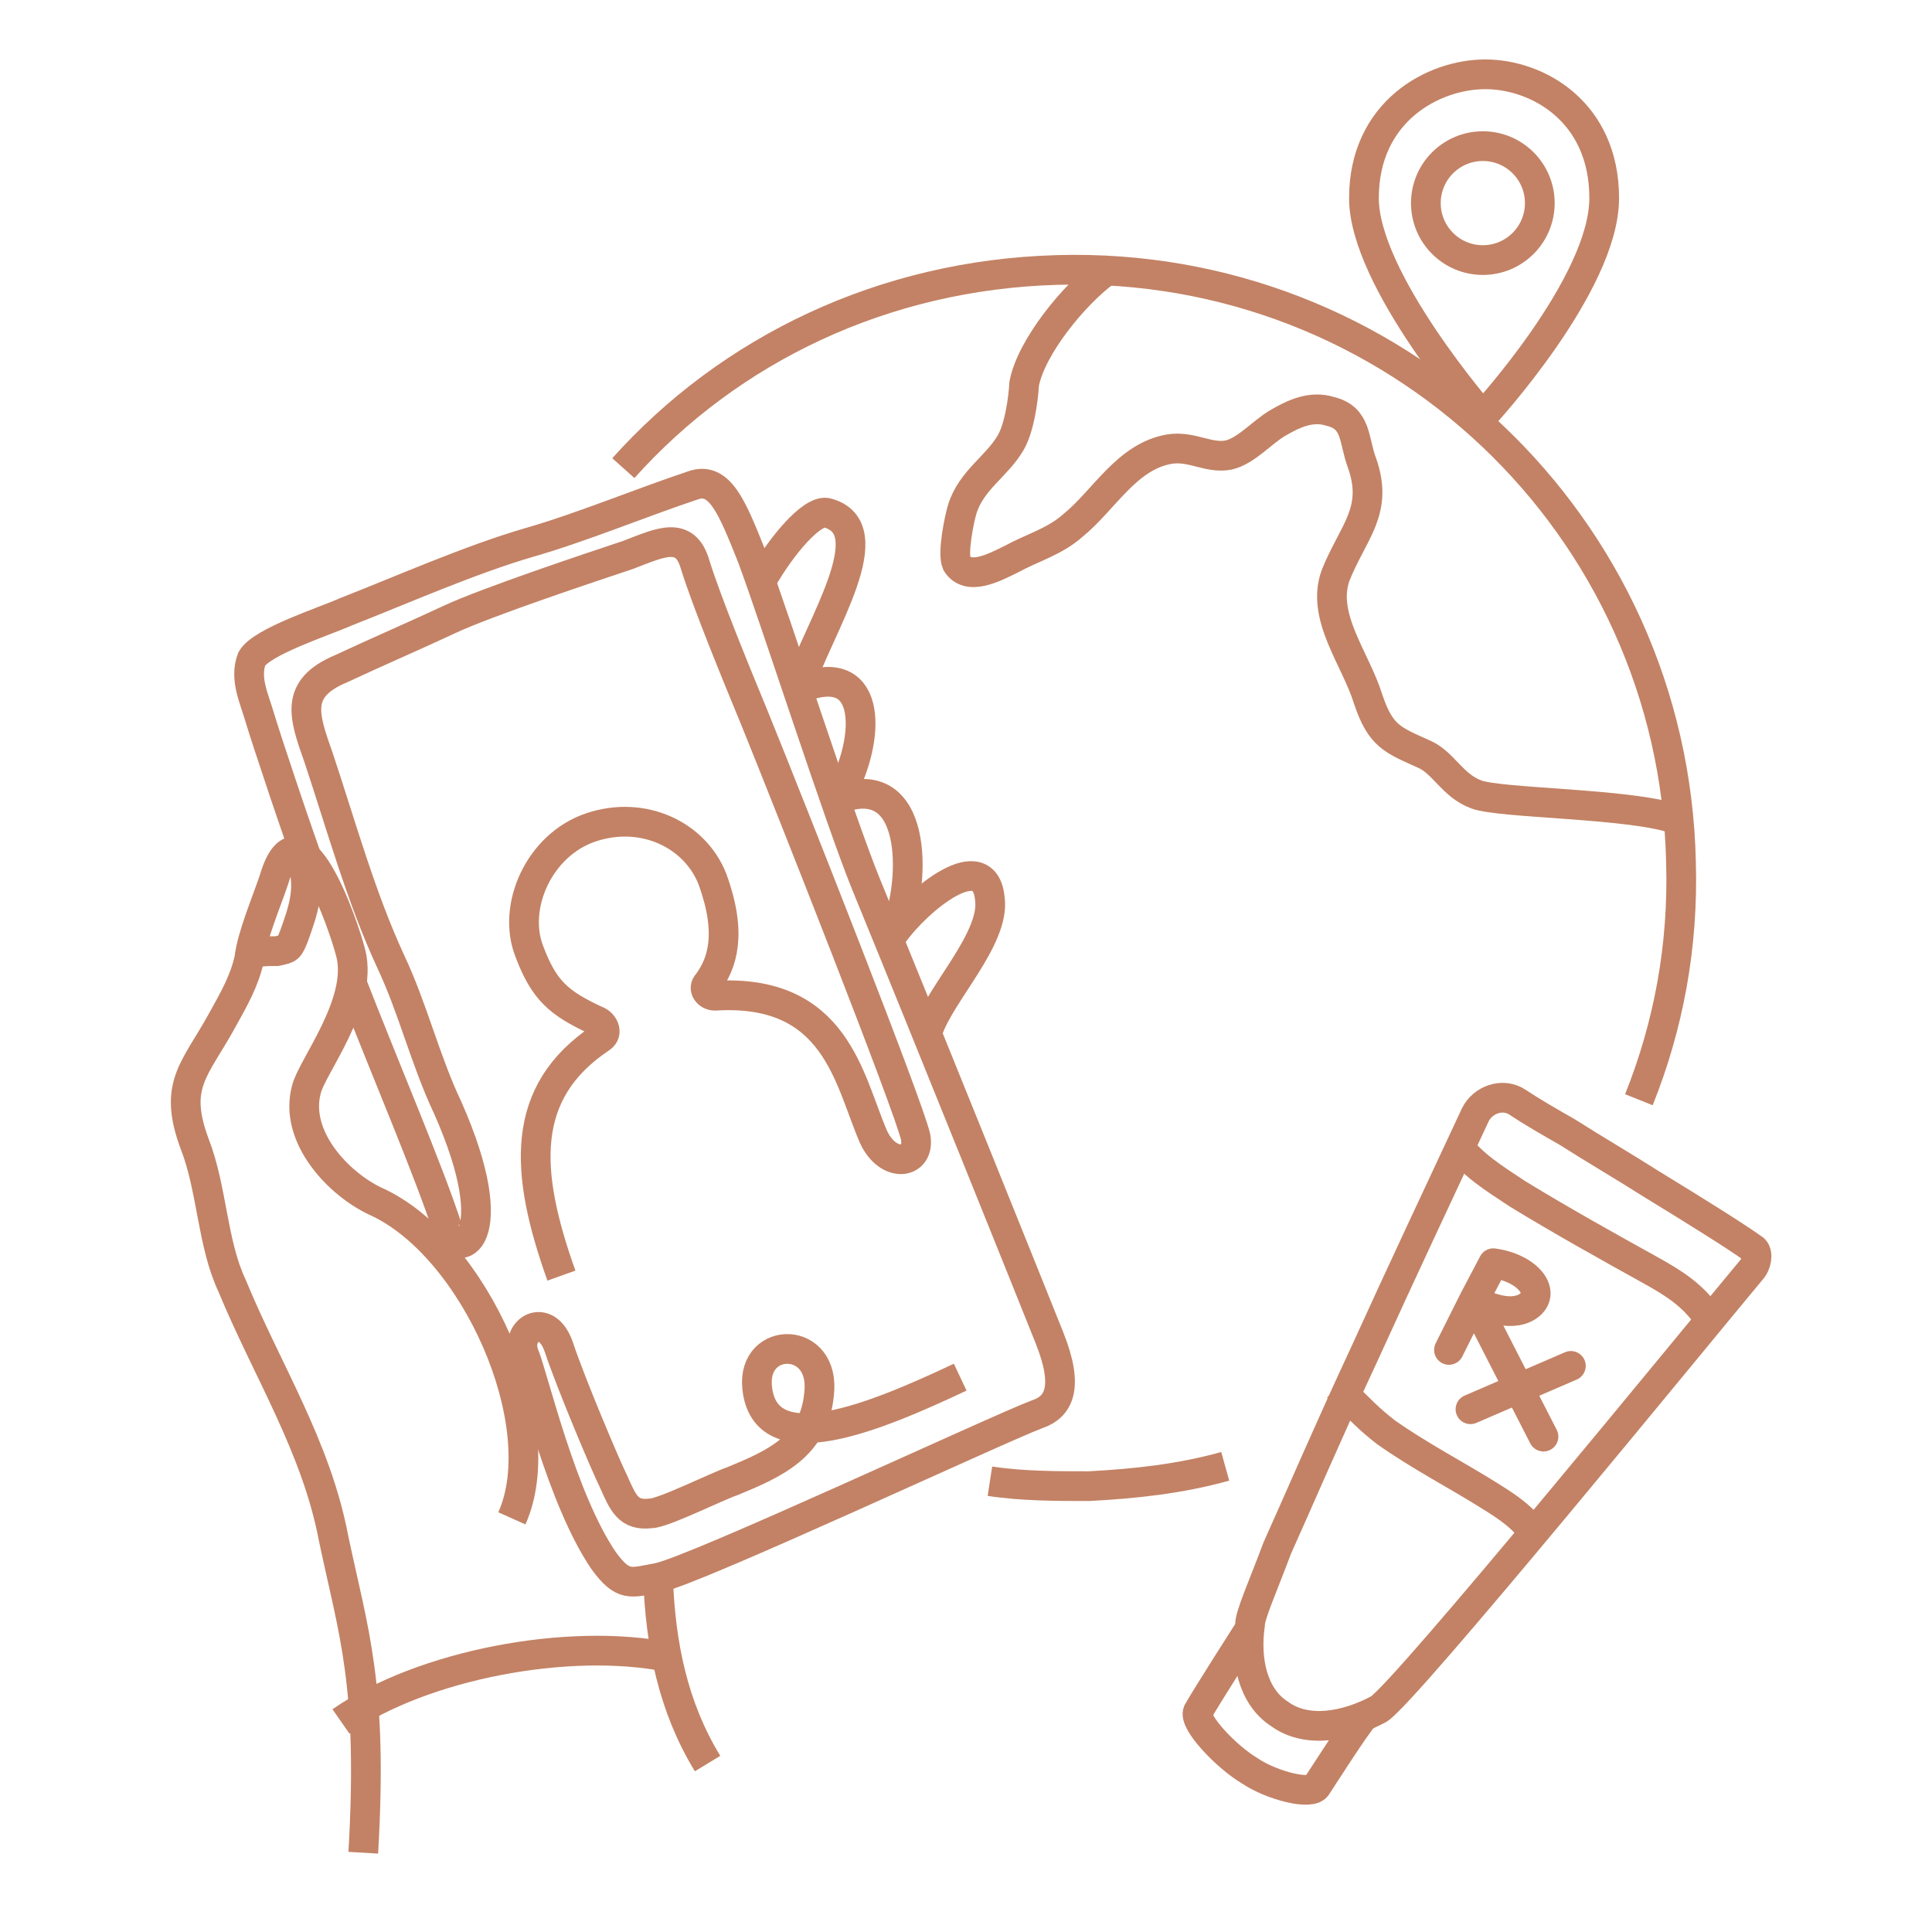 <svg width="78" height="78" viewBox="0 0 78 78" fill="none" xmlns="http://www.w3.org/2000/svg">
<path d="M70.766 51.2C68.266 54.2 56.766 68.3 55.666 69C54.366 69.7 52.766 70 51.666 69.2C50.566 68.5 50.266 67 50.466 65.6C50.466 65.2 50.966 64.1 51.566 62.5C52.466 60.5 53.666 57.7 55.066 54.7C56.566 51.4 58.166 48 59.566 45C59.866 44.4 60.666 44.1 61.266 44.5C61.866 44.9 62.566 45.3 63.266 45.7C64.366 46.4 65.566 47.1 66.666 47.8C68.466 48.9 70.066 49.9 70.766 50.4C70.966 50.5 70.966 50.9 70.766 51.2Z" stroke="#C38265" stroke-width="1.2" stroke-miterlimit="10"/>
<path d="M50.366 65.9C50.366 65.9 48.766 68.4 48.366 69.1C48.166 69.5 49.466 70.9 50.466 71.5C51.366 72.1 52.966 72.5 53.166 72.1C53.366 71.8 54.766 69.6 55.066 69.3" stroke="#C38265" stroke-width="1.2" stroke-miterlimit="10"/>
<path d="M12.665 35.4C12.066 33.8 10.765 29.9 10.466 28.9C10.265 28.2 9.865 27.4 10.165 26.6C10.566 25.9 13.066 25.1 13.966 24.7C16.265 23.8 18.965 22.6 21.366 21.9C23.465 21.3 25.866 20.3 27.965 19.6C29.066 19.2 29.566 20.5 30.366 22.5C31.366 25.2 33.865 33 34.965 35.7C37.465 41.8 41.566 52 42.365 54C43.166 56 42.766 56.8 41.865 57.1C40.266 57.7 28.066 63.4 26.566 63.7C25.465 63.9 25.166 64.1 24.366 63C22.666 60.5 21.566 55.7 21.166 54.7C20.765 53.7 22.066 52.9 22.566 54.4C23.066 55.9 24.465 59.2 24.765 59.8C25.166 60.7 25.366 61.2 26.265 61.1C26.765 61.1 28.965 60 29.566 59.8C31.265 59.1 32.865 58.4 33.066 56.3C33.365 53.9 30.366 53.9 30.566 56C30.866 59.1 35.365 57.2 38.766 55.6" stroke="#C38265" stroke-width="1.2" stroke-miterlimit="10"/>
<path d="M18.066 49.6C17.366 47.4 15.566 43.2 14.166 39.6" stroke="#C38265" stroke-width="1.2" stroke-miterlimit="10"/>
<path d="M20.666 61.3C22.366 57.5 19.166 50.3 15.166 48.5C13.666 47.8 11.866 45.9 12.366 44C12.566 43.1 14.666 40.5 14.166 38.5C13.866 37.3 12.066 32.1 11.066 35.5C10.766 36.4 10.166 37.8 10.066 38.7C9.866 39.6 9.466 40.3 8.966 41.2C7.866 43.2 6.966 43.8 7.866 46.2C8.566 48 8.566 50.2 9.366 51.9C10.766 55.3 12.766 58.4 13.466 62.1C14.266 65.9 15.066 68 14.666 74.8" stroke="#C38265" stroke-width="1.2" stroke-miterlimit="10"/>
<path d="M10.066 38.5C10.566 38.4 10.766 38.4 11.166 38.4C11.666 38.3 11.666 38.3 11.866 37.8C12.266 36.7 12.566 35.8 12.166 34.7" stroke="#C38265" stroke-width="1.2" stroke-miterlimit="10"/>
<path d="M26.566 63.7C26.666 66.4 27.166 68.9 28.566 71.2" stroke="#C38265" stroke-width="1.2" stroke-miterlimit="10"/>
<path d="M13.766 69.5C17.066 67.2 22.966 66.1 26.966 66.9" stroke="#C38265" stroke-width="1.2" stroke-miterlimit="10"/>
<path d="M30.766 23.4C31.566 22 32.766 20.6 33.366 20.7C35.766 21.3 33.066 25.3 32.266 27.7" stroke="#C38265" stroke-width="1.2" stroke-miterlimit="10"/>
<path d="M32.266 27.8C35.166 26.6 35.166 29.6 34.066 31.8C33.966 32 34.166 32.2 34.366 32.1C37.266 31.5 36.866 36.3 36.066 37.7" stroke="#C38265" stroke-width="1.2" stroke-miterlimit="10"/>
<path d="M36.066 37.7C37.066 36.3 39.766 34.1 39.966 36.3C40.166 37.9 37.966 40.1 37.466 41.6" stroke="#C38265" stroke-width="1.2" stroke-miterlimit="10"/>
<path d="M22.666 51.5C21.166 47.3 20.966 44.1 24.266 41.9C24.566 41.7 24.366 41.3 24.066 41.2C22.566 40.5 21.966 40 21.366 38.4C20.666 36.6 21.766 34.1 23.866 33.4C25.966 32.7 28.066 33.7 28.766 35.5C29.566 37.7 29.166 38.9 28.566 39.7C28.366 39.9 28.566 40.2 28.866 40.2C33.766 39.9 34.266 43.6 35.266 45.9C35.866 47.2 37.166 47 36.966 45.9C36.666 44.6 31.966 32.7 30.466 29C29.766 27.3 28.566 24.4 28.066 22.8C27.666 21.4 26.666 21.9 25.366 22.4C23.866 22.9 19.666 24.3 18.166 25C16.666 25.7 15.266 26.3 13.766 27C11.866 27.8 12.266 28.9 12.866 30.6C13.766 33.3 14.566 36.2 15.766 38.8C16.666 40.7 17.166 42.8 18.066 44.7C20.466 50.1 18.466 51.1 17.866 49.5" stroke="#C38265" stroke-width="1.2" stroke-miterlimit="10"/>
<path d="M25.166 18.9C29.466 14.1 35.666 11.1 42.666 10.9C56.266 10.5 67.566 21.2 67.866 34.8C67.966 38.2 67.366 41.4 66.166 44.4" stroke="#C38265" stroke-width="1.2" stroke-miterlimit="10"/>
<path d="M49.466 59.2C47.666 59.7 45.866 59.9 43.966 60C42.666 60 41.266 60 39.966 59.8" stroke="#C38265" stroke-width="1.2" stroke-miterlimit="10"/>
<path d="M59.866 10.5C61.137 10.5 62.166 9.47 62.166 8.2C62.166 6.93 61.137 5.9 59.866 5.9C58.596 5.9 57.566 6.93 57.566 8.2C57.566 9.47 58.596 10.5 59.866 10.5Z" stroke="#C38265" stroke-width="1.2" stroke-miterlimit="10"/>
<path d="M59.866 16.8C59.866 16.8 55.066 11.3 55.066 8C55.066 4.5 57.866 3 59.966 3C62.066 3 64.766 4.5 64.766 8C64.766 11.5 59.866 16.8 59.866 16.8Z" stroke="#C38265" stroke-width="1.2" stroke-miterlimit="10"/>
<path d="M58.499 54.5L59.499 52.5M59.499 52.5L60.288 51C61.67 51.184 62.499 52.197 61.67 52.75C60.933 53.211 59.867 52.684 59.499 52.5ZM59.499 52.5L62.315 58" stroke="#C38265" stroke-width="1.2" stroke-miterlimit="10" stroke-linecap="round" stroke-linejoin="round"/>
<path d="M63.42 55.145L59.367 56.895" stroke="#C38265" stroke-width="1.2" stroke-miterlimit="10" stroke-linecap="round" stroke-linejoin="round"/>
<path d="M54 56C55 57 55.268 57.286 55.951 57.821C57.317 58.786 58.781 59.536 60.146 60.393C60.829 60.821 61.512 61.25 62 62" stroke="#C38265" stroke-width="1.2" stroke-miterlimit="10"/>
<path d="M58.767 46.1C59.367 47 60.367 47.6 61.267 48.2C63.067 49.3 64.867 50.3 66.667 51.3C67.567 51.8 68.367 52.3 68.967 53.2" stroke="#C38265" stroke-width="1.2" stroke-miterlimit="10"/>
<path d="M44.618 10.97C43.361 11.899 41.636 14.002 41.349 15.488C41.309 16.187 41.145 17.279 40.81 17.861C40.253 18.83 39.22 19.371 38.851 20.551C38.728 20.945 38.447 22.331 38.623 22.742C39.081 23.47 40.114 22.929 40.837 22.57C41.664 22.117 42.58 21.87 43.32 21.212C44.582 20.184 45.485 18.433 47.206 18.133C48.116 17.986 48.785 18.526 49.596 18.372C50.306 18.213 50.952 17.45 51.574 17.085C52.196 16.721 52.918 16.362 53.705 16.608C54.792 16.872 54.639 17.765 54.986 18.686C55.675 20.63 54.624 21.47 53.92 23.232C53.322 24.9 54.727 26.585 55.233 28.217C55.744 29.749 56.238 29.878 57.506 30.453C58.288 30.799 58.635 31.721 59.615 32.078C60.596 32.436 65.705 32.433 67.573 33.043" stroke="#C38265" stroke-width="1.2" stroke-miterlimit="10"/>
</svg>
